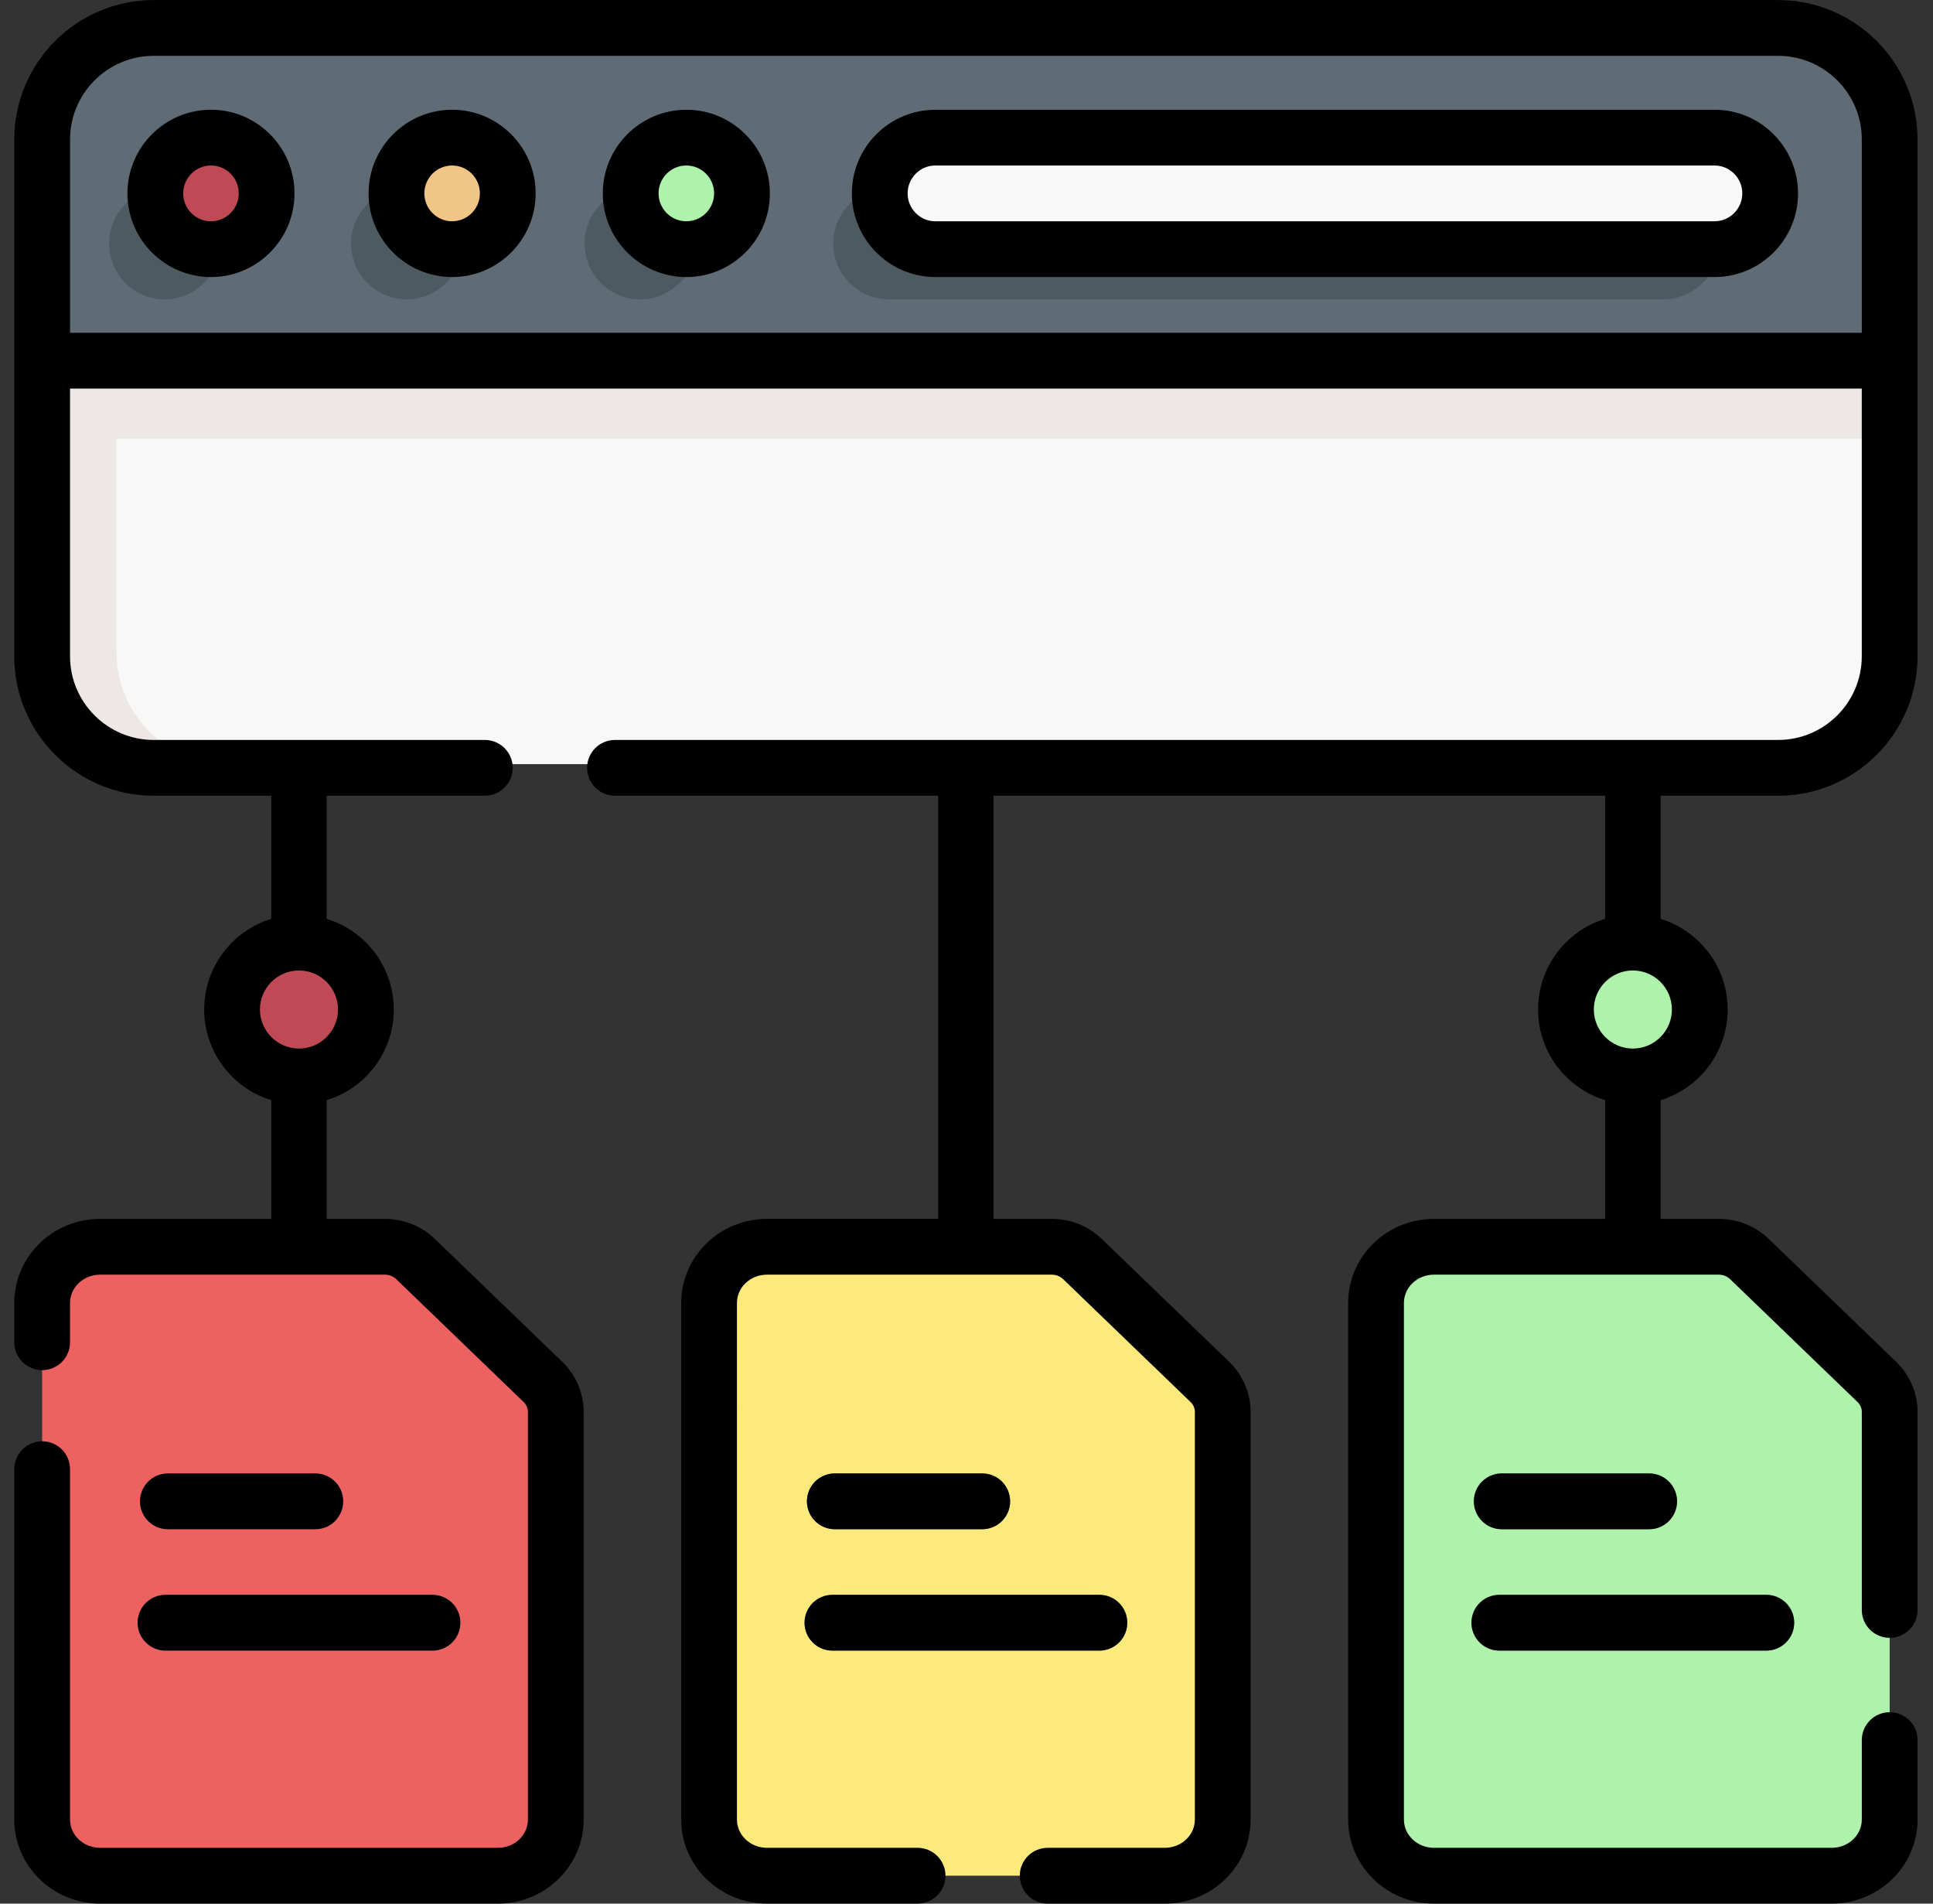 <svg xmlns="http://www.w3.org/2000/svg" width="65" height="64" viewBox="0 0 65 64">
    <rect x="0" y="0" width="65" height="64" fill="#333333" stroke="none"/>
    <g fill="none">
        <g transform="translate(.48) translate(.875 1)">
            <path fill="#5F6C75" d="M53.551 41.853c-.518 0-.937-.42-.937-.937V24.859c0-.518.42-.938.937-.938.518 0 .938.42.938.938v16.057c0 .518-.42.938-.938.938zM31.125 41.853c-.518 0-.938-.42-.938-.937V24.939c0-.518.42-.937.938-.937s.938.42.938.937v15.977c0 .518-.42.938-.938.938zM8.699 41.853c-.518 0-.938-.42-.938-.937V24.814c0-.518.42-.937.938-.937s.937.42.937.937v16.102c0 .518-.42.938-.937.938z"/>
            <circle cx="8.699" cy="32.939" r="2.25" fill="#BF4A55"/>
            <circle cx="53.551" cy="32.939" r="2.25" fill="#AEF2AB"/>
            <path fill="#F9F8F8" d="M62.188 11.252v9.687c0 2.072-1.68 3.75-3.75 3.75H3.812c-2.07 0-3.75-1.678-3.75-3.75v-9.687l32.044-1.25 30.081 1.25z"/>
            <path fill="#EDE8E5" d="M0.063 11.252L62.188 11.252 62.188 13.752 0.063 13.752z"/>
            <path fill="#EDE8E5" d="M6.313 24.69h-2.5c-2.072 0-3.75-1.68-3.75-3.75v-9.813h2.5v9.812c0 2.072 1.678 3.75 3.75 3.75z"/>
            <path fill="#5F6C75" d="M62.188 3.814v7.438H.062V3.814c0-2.071 1.68-3.75 3.75-3.75h54.626c2.07 0 3.75 1.679 3.75 3.75z"/>
            <g fill="#4E5A61" transform="translate(2.25 4.25)">
                <path d="M26.282 4.814c-1.032 0-1.868-.84-1.868-1.875 0-1.035.836-1.875 1.868-1.875h26.04c1.031 0 1.868.84 1.868 1.875 0 1.036-.837 1.875-1.868 1.875h-26.04z"/>
                <ellipse cx="17.921" cy="2.939" rx="1.868" ry="1.875"/>
                <path d="M19.233 4.275L20.842 2.666 19.2 2.813zM16.637 1.578L18.207.013 17.87 1.314z"/>
                <ellipse cx="10.067" cy="2.939" rx="1.868" ry="1.875"/>
                <path d="M11.382 4.271L12.929 2.709 11.345 2.813zM8.782 1.578L10.329.02 10.016 1.314z"/>
                <ellipse cx="1.931" cy="2.939" rx="1.868" ry="1.875"/>
                <path d="M3.284 4.232L4.874 2.584 3.231 2.757zM.646 1.578L2.099.073 1.88 1.314z"/>
            </g>
            <ellipse cx="21.794" cy="5.564" fill="#AEF2AB" rx="1.868" ry="1.875"/>
            <path fill="#4E5A61" d="M27.252 5.824L28.873 4.2 28.495 5.984zM55.916 8.491L57.56 6.844 56.287 7.266z"/>
            <ellipse cx="13.931" cy="5.564" fill="#F0C585" rx="1.868" ry="1.875"/>
            <ellipse cx="5.749" cy="5.564" fill="#BF4A55" rx="1.868" ry="1.875"/>
            <path fill="#F9F8F8" d="M30.155 7.44c-1.032 0-1.869-.84-1.869-1.876 0-1.035.837-1.875 1.869-1.875h26.039c1.032 0 1.868.84 1.868 1.875 0 1.036-.836 1.875-1.868 1.875h-26.04z"/>
            <path fill="#EE6161" d="M17.335 46.465v13.708c0 1.042-.872 1.888-1.947 1.888H2.008c-1.074 0-1.946-.846-1.946-1.888V42.804c0-1.043.872-1.888 1.947-1.888h9.579c.388 0 .76.15 1.033.416l4.287 4.133c.273.265.427.625.427 1z"/>
            <path fill="#5F6C75" d="M9.248 50.412H4.29c-.518 0-.937-.42-.937-.938s.42-.937.937-.937h4.958c.518 0 .937.42.937.937 0 .518-.42.938-.937.938zM13.187 54.493H4.21c-.518 0-.937-.42-.937-.937 0-.518.42-.938.937-.938h8.977c.518 0 .938.42.938.938s-.42.937-.938.937z"/>
            <path fill="#FEE97D" d="M39.761 46.465v13.708c0 1.042-.871 1.888-1.946 1.888h-13.38c-1.075 0-1.946-.846-1.946-1.888V42.804c0-1.043.871-1.888 1.946-1.888h9.58c.387 0 .759.15 1.033.416l4.287 4.133c.273.265.426.625.426 1z"/>
            <path fill="#5F6C75" d="M31.674 50.412h-4.957c-.518 0-.938-.42-.938-.938s.42-.937.938-.937h4.957c.518 0 .938.42.938.937 0 .518-.42.938-.938.938zM35.613 54.493h-8.976c-.518 0-.938-.42-.938-.937 0-.518.42-.938.938-.938h8.976c.518 0 .938.42.938.938s-.42.937-.938.937z"/>
            <path fill="#AEF2AB" d="M62.188 46.465v13.708c0 1.042-.872 1.888-1.947 1.888h-13.38c-1.074 0-1.946-.846-1.946-1.888V42.804c0-1.043.872-1.888 1.947-1.888h9.579c.387 0 .76.15 1.033.416l4.287 4.133c.273.265.426.625.426 1z"/>
            <path fill="#5F6C75" d="M54.1 50.412h-4.957c-.517 0-.937-.42-.937-.938s.42-.937.937-.937H54.1c.518 0 .938.42.938.937 0 .518-.42.938-.938.938zM58.04 54.493h-8.977c-.518 0-.938-.42-.938-.937 0-.518.42-.938.938-.938h8.977c.517 0 .937.42.937.938s-.42.937-.937.937z"/>
        </g>
        <g fill="#000">
            <path d="M6.614 3.69c-1.549 0-2.809 1.261-2.809 2.812 0 1.55 1.26 2.812 2.81 2.812 1.548 0 2.808-1.261 2.808-2.812s-1.26-2.813-2.809-2.813zm0 3.75c-.515 0-.934-.421-.934-.938 0-.517.42-.938.934-.938.515 0 .934.42.934.938 0 .517-.419.937-.934.937zM14.723 3.69c-1.548 0-2.809 1.261-2.809 2.812 0 1.55 1.26 2.812 2.81 2.812 1.548 0 2.808-1.261 2.808-2.812s-1.26-2.813-2.809-2.813zm0 3.75c-.514 0-.934-.421-.934-.938 0-.517.42-.938.934-.938.515 0 .934.42.934.938 0 .517-.419.937-.934.937zM22.599 3.69c-1.549 0-2.809 1.261-2.809 2.812 0 1.55 1.26 2.812 2.809 2.812 1.549 0 2.809-1.261 2.809-2.812s-1.26-2.813-2.809-2.813zm0 3.75c-.515 0-.934-.421-.934-.938 0-.517.419-.938.934-.938.515 0 .934.42.934.938 0 .517-.42.937-.934.937zM57.173 3.69h-26.2c-1.548 0-2.808 1.261-2.808 2.812 0 1.55 1.26 2.812 2.809 2.812h26.2c1.548 0 2.808-1.261 2.808-2.812s-1.26-2.813-2.809-2.813zm0 3.75h-26.2c-.514 0-.933-.421-.933-.938 0-.517.419-.938.934-.938h26.2c.514 0 .933.42.933.938 0 .517-.419.937-.934.937zM5.165 51.412h4.958c.518 0 .937-.42.937-.938s-.42-.937-.937-.937H5.165c-.518 0-.937.42-.937.937 0 .518.42.938.937.938zM5.085 55.493h8.977c.518 0 .938-.42.938-.937 0-.518-.42-.938-.938-.938H5.085c-.518 0-.937.42-.937.938s.42.937.937.937zM27.592 51.412h4.957c.518 0 .938-.42.938-.938s-.42-.937-.938-.937h-4.957c-.518 0-.938.42-.938.937 0 .518.42.938.938.938zM27.512 55.493h8.976c.518 0 .938-.42.938-.937 0-.518-.42-.938-.938-.938h-8.976c-.518 0-.938.42-.938.938s.42.937.938.937zM50.018 51.412h4.957c.518 0 .938-.42.938-.938s-.42-.937-.938-.937h-4.957c-.518 0-.937.42-.937.937 0 .518.42.938.937.938zM49.938 55.493h8.977c.518 0 .937-.42.937-.937 0-.518-.42-.938-.937-.938h-8.977c-.518 0-.937.42-.937.938s.42.937.937.937z" transform="translate(.48)"/>
            <path d="M59.313 26.752c2.584 0 4.687-2.103 4.687-4.688V4.69C64 2.104 61.897.002 59.312.002H4.688C2.103.002 0 2.105 0 4.689v17.375c0 2.585 2.103 4.688 4.688 4.688h3.948v4.14c-1.301.402-2.25 1.616-2.25 3.047 0 1.432.949 2.645 2.25 3.047v3.993H2.884C1.294 40.979 0 42.246 0 43.804v1.323c0 .518.42.937.938.937.517 0 .937-.42.937-.937v-1.323c0-.524.453-.95 1.009-.95h9.579c.143 0 .281.054.383.153l4.284 4.13c.091.09.142.206.142.328v13.708c0 .524-.452.95-1.008.95H2.884c-.556 0-1.009-.426-1.009-.95v-11.78c0-.518-.42-.938-.938-.938-.517 0-.937.42-.937.938v11.78c0 1.558 1.294 2.825 2.884 2.825h13.38c1.59 0 2.883-1.267 2.883-2.825V47.465c0-.624-.259-1.233-.713-1.675l-4.284-4.13c-.452-.44-1.051-.681-1.687-.681h-1.952v-3.993c1.302-.401 2.25-1.615 2.25-3.047 0-1.431-.948-2.645-2.25-3.046v-4.141h5.313c.518 0 .937-.42.937-.938s-.42-.937-.937-.937H4.688c-1.551 0-2.813-1.262-2.813-2.813v-9h60.25v9c0 1.551-1.262 2.813-2.813 2.813H20.2c-.518 0-.938.42-.938.937 0 .518.42.938.938.938h10.863v14.226H25.31c-1.59 0-2.884 1.268-2.884 2.826v17.369c0 1.558 1.294 2.825 2.884 2.825h5.065c.518 0 .938-.42.938-.937 0-.518-.42-.938-.938-.938H25.31c-.556 0-1.009-.426-1.009-.95V43.804c0-.524.453-.95 1.009-.95h9.58c.142 0 .28.054.382.153l4.284 4.13c.092.09.143.206.143.328v13.708c0 .524-.453.95-1.009.95h-3.94c-.518 0-.938.42-.938.938s.42.938.938.938h3.94c1.59 0 2.884-1.268 2.884-2.826V47.465c0-.624-.26-1.234-.714-1.675l-4.284-4.13c-.452-.44-1.05-.681-1.686-.681h-1.953V26.752H53.49v4.14c-1.302.402-2.25 1.616-2.25 3.047 0 1.432.948 2.645 2.25 3.047v3.993h-5.753c-1.59 0-2.883 1.267-2.883 2.825v17.369c0 1.558 1.293 2.825 2.883 2.825h13.38c1.59 0 2.884-1.267 2.884-2.825v-2.671c0-.518-.42-.938-.938-.938-.517 0-.937.42-.937.938v2.671c0 .524-.453.95-1.009.95h-13.38c-.556 0-1.008-.426-1.008-.95V43.804c0-.524.452-.95 1.008-.95h9.58c.143 0 .281.054.383.153l4.284 4.13c.092.09.142.206.142.328v6.662c0 .518.42.937.938.937.517 0 .937-.42.937-.937v-6.662c0-.624-.259-1.234-.713-1.675l-4.284-4.13c-.452-.44-1.051-.681-1.687-.681h-1.952v-3.993c1.302-.401 2.25-1.615 2.25-3.047 0-1.431-.948-2.645-2.25-3.046v-4.141h3.949zm-49.74 8.5c-.723 0-1.312-.589-1.312-1.313s.589-1.312 1.313-1.312c.723 0 1.312.588 1.312 1.312 0 .724-.589 1.313-1.312 1.313zM1.876 11.189v-6.5c0-1.55 1.262-2.812 2.813-2.812h54.624c1.551 0 2.813 1.262 2.813 2.812v6.5H1.875zm52.551 24.063c-.723 0-1.312-.589-1.312-1.313s.589-1.312 1.312-1.312c.724 0 1.313.588 1.313 1.312 0 .724-.589 1.313-1.313 1.313z" transform="translate(.48)"/>
        </g>
    </g>
</svg>
